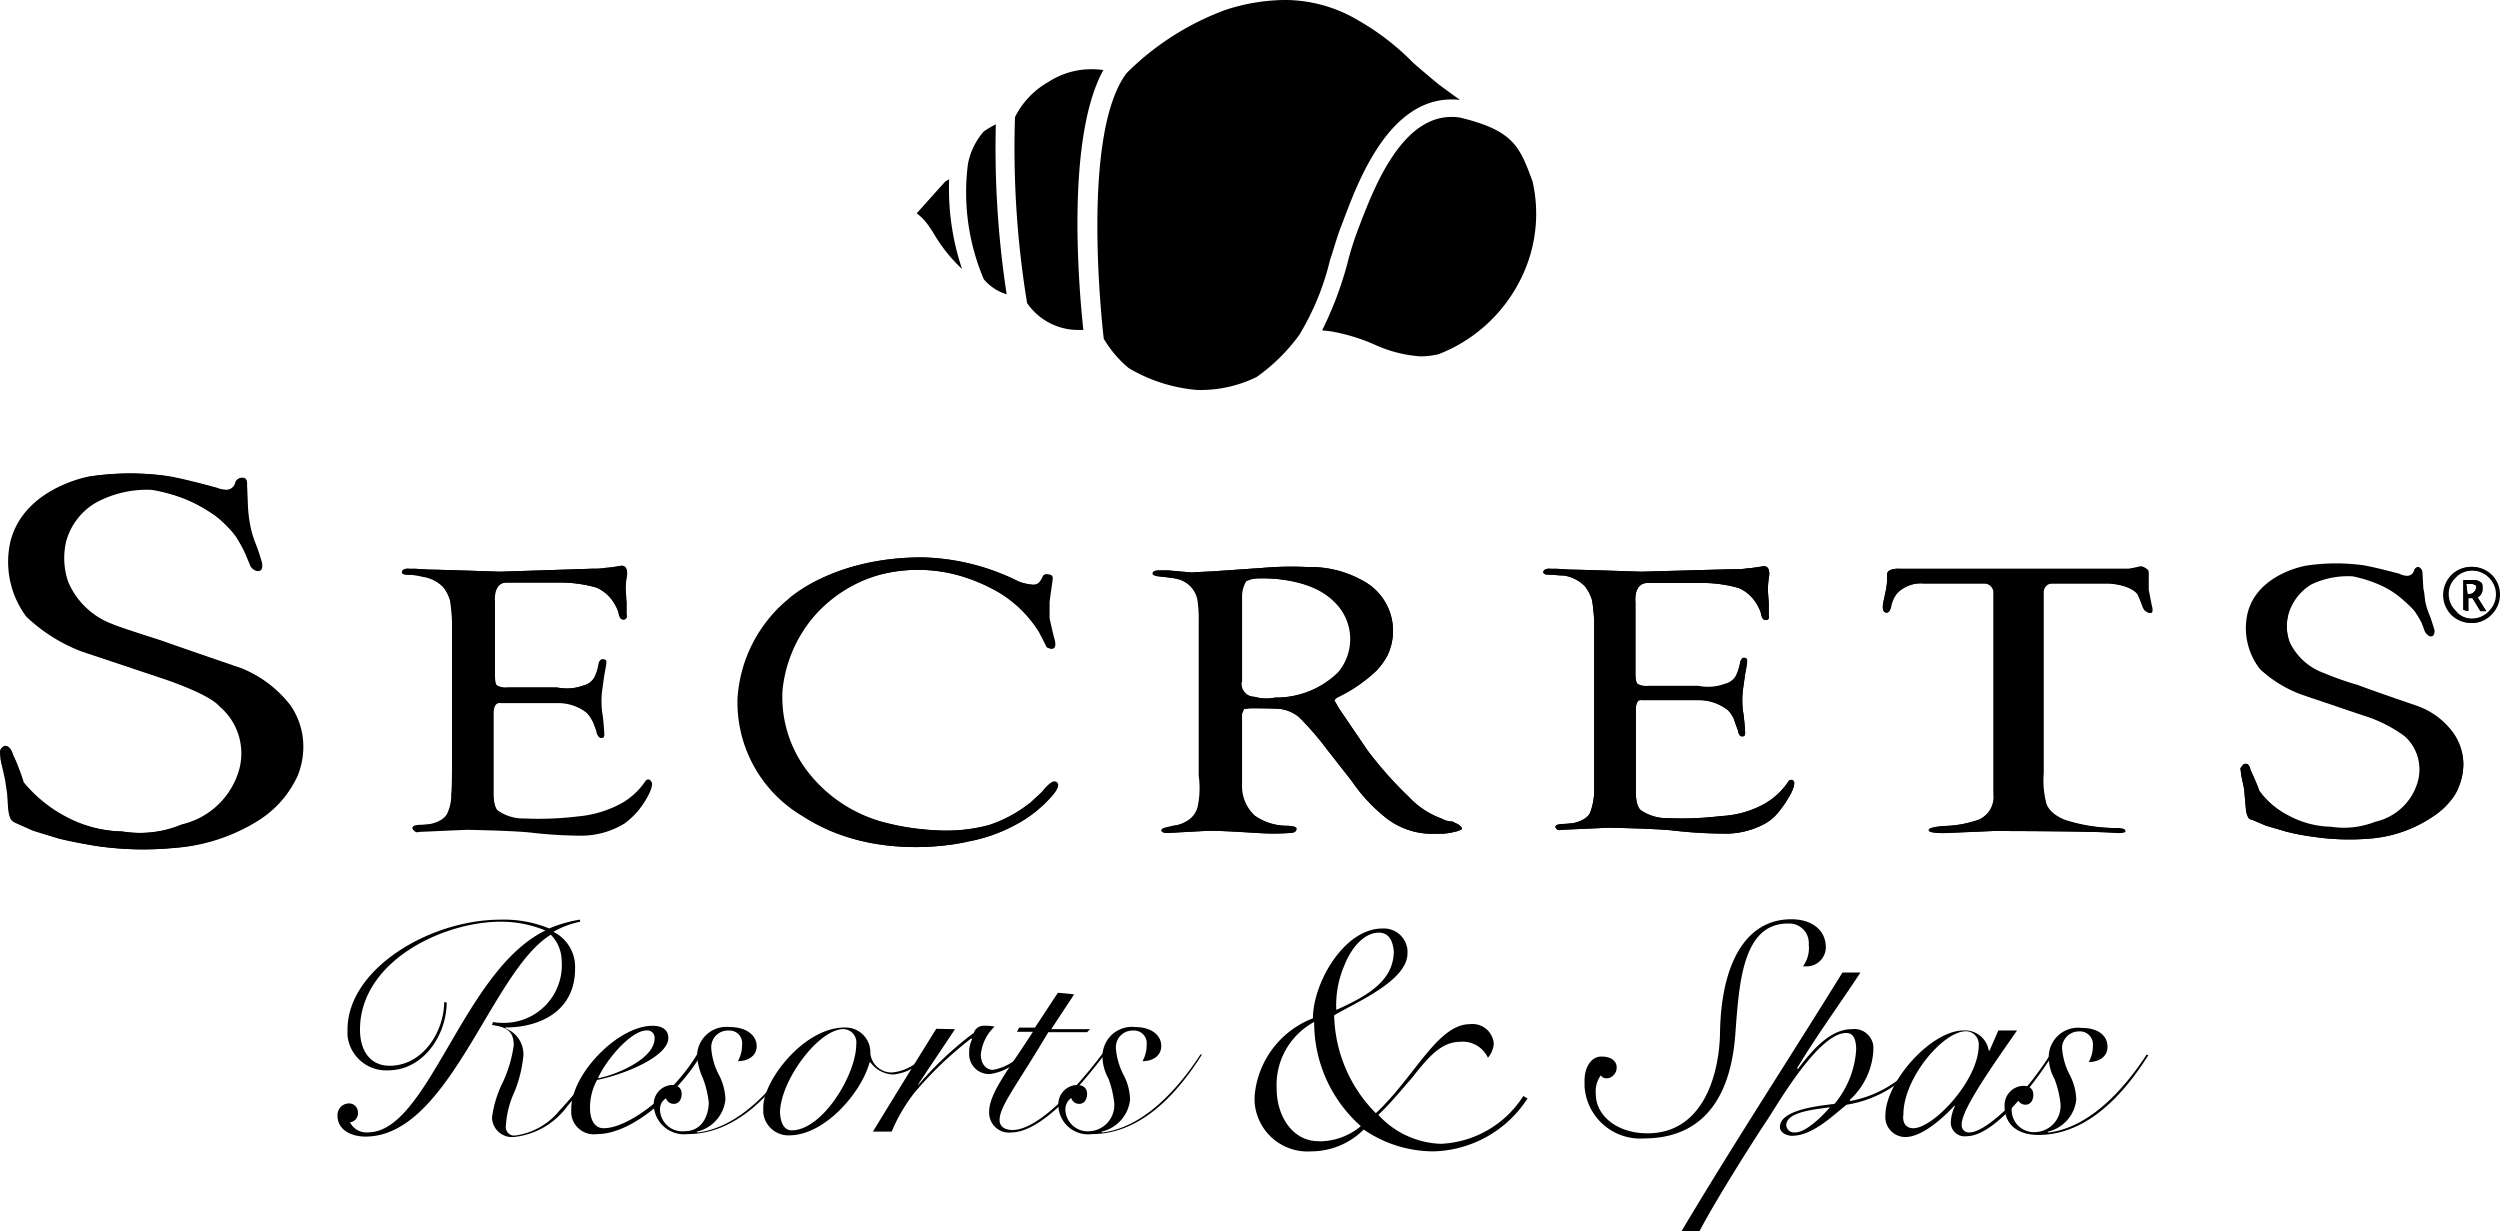 <svg xmlns="http://www.w3.org/2000/svg" viewBox="0 0 132 65"><title>secrets-resorts</title><path d="M130.482,32.889a1.473,1.473,0,0,1-1.056-.421,1.506,1.506,0,0,1,0-2.105,1.48,1.48,0,0,1,2.09,0,1.455,1.455,0,0,1,.418,1,1.5,1.5,0,0,1-.418,1.064A1.244,1.244,0,0,1,130.482,32.889Zm0-.222a1.279,1.279,0,0,0,.99-.465,1.229,1.229,0,0,0,0-1.64,1.288,1.288,0,0,0-1.782-.155l-.154.155a1.142,1.142,0,0,0-.308.8,1.2,1.2,0,0,0,.374.886,1.27,1.27,0,0,0,.88.421Zm-.418-.465V30.629h.528a.5.5,0,0,1,.374.111c.11.044.11.155.11.31a.566.566,0,0,1-.044.266.43.43,0,0,1-.22.222l.462.731h-.308l-.418-.687h-.22v.687Zm.22-.842h.044a.34.34,0,0,0,.308-.111.423.423,0,0,0,.11-.222c0-.044,0-.155-.11-.155-.044-.044-.154-.044-.264-.044h-.154Z"/><path d="M.682,39.848s-.11-.465-.418-.465a.385.385,0,0,0-.264.31l.044.465.22,1,.11.731.044.643a2.19,2.19,0,0,0,.11.643.517.517,0,0,0,.264.266l.946.421L3.1,44.28c.638.155,1.254.266,1.892.377a16.937,16.937,0,0,0,4.136.111,9.612,9.612,0,0,0,4.554-1.529,5.6,5.6,0,0,0,1.254-1.152,5.914,5.914,0,0,0,.682-1.108,4.084,4.084,0,0,0,.308-1.573,3.824,3.824,0,0,0-.682-2.172,6.2,6.2,0,0,0-2.574-1.95s-2.926-1-4.29-1.485c0,0-2.31-.731-2.508-.842A4.026,4.026,0,0,1,3.52,30.7a3.5,3.5,0,0,1-.11-2.172,3.4,3.4,0,0,1,1.628-2.061A5.672,5.672,0,0,1,7.92,25.82a8.648,8.648,0,0,1,1.892.532,8.2,8.2,0,0,1,1.562.886A5.355,5.355,0,0,1,12.43,28.3a6.86,6.86,0,0,1,.528.953l.22.532s.11.377.418.31c0,0,.22,0,.154-.421a7.547,7.547,0,0,0-.374-1.064,5.135,5.135,0,0,1-.264-.953,6.908,6.908,0,0,1-.11-1L12.958,25.6s.044-.377-.22-.377a.4.4,0,0,0-.308.222.505.505,0,0,1-.528.421,1.5,1.5,0,0,1-.528-.111A26.669,26.669,0,0,0,8.6,25.111a14.132,14.132,0,0,0-3.872.044S1.276,25.732.55,28.59a4.845,4.845,0,0,0,.836,3.967A8.752,8.752,0,0,0,4.312,34.4l4.246,1.418s2.464.8,3.036,1.485a3.244,3.244,0,0,1,.99,3.479,4.123,4.123,0,0,1-2.992,2.748A5.8,5.8,0,0,1,6.4,43.9a6.638,6.638,0,0,1-3.036-.8,7.275,7.275,0,0,1-2.2-1.8A5.97,5.97,0,0,0,.682,39.848Z"/><path d="M26.4,30.186s-3.3-.111-3.762-.111l-.726-.044H21.6s-.308-.044-.374.155c0,0-.044.155.264.155a3.25,3.25,0,0,1,.792.111,1.959,1.959,0,0,1,1.144.576,2.3,2.3,0,0,1,.374.731,9.306,9.306,0,0,1,.11,1.152v7.535s0,1.374-.044,1.529a2.2,2.2,0,0,1-.22,1.064s-.154.377-.88.532c0,0-.374.044-.528.044,0,0-.418,0-.418.155a.225.225,0,0,0,.308.155l2.508-.111s2.574.044,3.454.155a23.891,23.891,0,0,0,2.574.155,4.371,4.371,0,0,0,2.31-.643A4.308,4.308,0,0,0,33.7,42.8a4.682,4.682,0,0,0,.572-.886s.264-.532.11-.643c0,0-.154-.155-.308.111a3.764,3.764,0,0,1-1.144,1.064,5.851,5.851,0,0,1-2.354.731,17.375,17.375,0,0,1-2.838.111,2.38,2.38,0,0,1-1.408-.421s-.264-.155-.264-.953V37.7s-.044-.643.374-.576h3.08A2.468,2.468,0,0,1,31,37.654a1.624,1.624,0,0,1,.374.576l.154.421s.044.377.264.31c0,0,.154.044.11-.31,0,0-.044-.731-.11-1.064a4.667,4.667,0,0,1,0-1.108l.11-.8s.11-.576.11-.643.044-.222-.154-.222c0,0-.154-.044-.22.266a2.284,2.284,0,0,1-.22.687.9.9,0,0,1-.572.421,2.558,2.558,0,0,1-1.408.111H26.818a.953.953,0,0,1-.572-.111s-.11-.044-.11-.532v-3.9s-.11-1,.638-1H29.7a7.081,7.081,0,0,1,1.782.266,2.045,2.045,0,0,1,.946.842,2.226,2.226,0,0,1,.22.465s.044.421.264.377c0,0,.22.044.154-.266V31.8s-.044-.576-.044-.643a3.159,3.159,0,0,1,.044-.643s.154-.643-.264-.643c0,0-.638.111-.836.111a3.092,3.092,0,0,1-.638.044Z"/><path d="M86.658,30.186s-3.3-.111-3.762-.111l-.726-.044h-.308s-.308-.044-.374.155c0,0-.044.155.264.155.264,0,.528.044.792.044a1.959,1.959,0,0,1,1.144.576,2.3,2.3,0,0,1,.374.731,9.446,9.446,0,0,1,.11,1.108v9.064a3.391,3.391,0,0,1-.22,1.064s-.154.377-.88.532c0,0-.374.044-.528.044,0,0-.418,0-.418.155a.225.225,0,0,0,.308.155l2.508-.111s2.574.044,3.454.155a23.891,23.891,0,0,0,2.574.155,4.321,4.321,0,0,0,2.31-.576,2.669,2.669,0,0,0,.726-.687,6.093,6.093,0,0,0,.572-.886s.264-.532.11-.643c0,0-.154-.155-.308.111A3.764,3.764,0,0,1,93.236,42.4a5.181,5.181,0,0,1-2.354.687,17.375,17.375,0,0,1-2.838.111,2.38,2.38,0,0,1-1.408-.421s-.264-.155-.264-.953V37.543s-.044-.643.308-.576h3.08a2.468,2.468,0,0,1,1.474.532,1.42,1.42,0,0,1,.374.643l.154.421s.044.377.264.31c0,0,.154.044.11-.31a8.835,8.835,0,0,0-.11-1,4.667,4.667,0,0,1,0-1.108l.11-.8s.11-.576.11-.643.044-.222-.154-.222c0,0-.154-.044-.22.266a2.77,2.77,0,0,1-.22.687.9.9,0,0,1-.572.421,2.557,2.557,0,0,1-1.408.111h-2.64a.953.953,0,0,1-.572-.111s-.11-.111-.11-.532V31.781s-.11-1,.638-1h3.036a7.081,7.081,0,0,1,1.782.266,2.045,2.045,0,0,1,.946.842,2.226,2.226,0,0,1,.22.465s.044.421.264.377c0,0,.22.044.154-.266v-.643s-.044-.576-.044-.643a4.488,4.488,0,0,1,.044-.643s.154-.643-.264-.643c0,0-.638.111-.836.111a3.092,3.092,0,0,1-.638.044Z"/><path d="M54.516,30.873a.425.425,0,0,0,.374-.155.933.933,0,0,0,.154-.266.194.194,0,0,1,.264-.111s.308-.044.22.31c-.044.377-.11.731-.154,1.152v.842s.22,1,.264,1.108c0,0,.22.731-.374.421,0,0-.418-.842-.462-.886a6.406,6.406,0,0,0-1.98-1.95,9.213,9.213,0,0,0-1.98-.886,8.032,8.032,0,0,0-4.4-.111,6.844,6.844,0,0,0-3.608,2.327,7.1,7.1,0,0,0-1.562,3.789,6.444,6.444,0,0,0,1.21,4.122,7.543,7.543,0,0,0,3.982,2.792,13.025,13.025,0,0,0,2.882.465,8.809,8.809,0,0,0,2.838-.266,7.134,7.134,0,0,0,2.244-1.219L55,41.82s.528-.687.726-.532c0,0,.374.111-.308.842a6.663,6.663,0,0,1-1.826,1.418,8.475,8.475,0,0,1-2.508.886s-4.774,1.219-8.69-1.33a6.971,6.971,0,0,1-3.454-6.227,7.4,7.4,0,0,1,2.662-5.23s2.31-2.216,7.062-2.216A11.88,11.88,0,0,1,53.746,30.7,4.331,4.331,0,0,0,54.516,30.873Z"/><path d="M64.416,30.141l2.244-.155a17.392,17.392,0,0,1,2.4-.044,5.6,5.6,0,0,1,2.838.687A3,3,0,0,1,73.26,34.6a3.6,3.6,0,0,1-.572.8,7.706,7.706,0,0,1-2.046,1.418c-.264.155-.154.222-.154.222l.22.377,1.474,2.172a19.831,19.831,0,0,0,2.2,2.482,4.605,4.605,0,0,0,1.738,1.152,1.172,1.172,0,0,0,.572.155l.308.155c.308.222.154.266.154.266a1.042,1.042,0,0,1-.308.111,3.645,3.645,0,0,1-.682.111h-.726a3.965,3.965,0,0,1-2.4-.953,8.824,8.824,0,0,1-1.672-1.839l-1.32-1.684a14.931,14.931,0,0,0-1.474-1.684,2.02,2.02,0,0,0-.946-.421c-.264-.044-1.628-.044-1.628-.044a3.482,3.482,0,0,0-.374.044l-.11.266v3.789a2.109,2.109,0,0,0,.682,1.573,3.033,3.033,0,0,0,1.628.532c.638,0,.572.155.572.155,0,.222-.264.222-.264.222a12.553,12.553,0,0,1-1.826,0c-.836-.044-1.672-.111-2.574-.111l-2.046.111c-.308.044-.374-.111-.374-.111,0-.111.154-.155.154-.155l.462-.111a1.644,1.644,0,0,0,.682-.222,1.2,1.2,0,0,0,.638-.842,4.743,4.743,0,0,0,.044-1.573V32.823a6.909,6.909,0,0,0-.044-.953A1.418,1.418,0,0,0,62,30.54c-.22-.044-.88-.111-.88-.111-.308-.044-.264-.155-.264-.155,0-.155.264-.155.264-.155h.528l1.254.111C63.426,30.186,63.888,30.186,64.416,30.141Zm1.1,5.917a.688.688,0,0,0,.638.731H66.2a2.314,2.314,0,0,0,1.1.044,4.716,4.716,0,0,0,3.344-1.33,2.711,2.711,0,0,0-.22-3.745C69.058,30.385,66.4,30.54,66.4,30.54a1.354,1.354,0,0,0-.638.155c-.264.222-.22.842-.22.842v4.476h-.022Z"/><path d="M118.822,40.646s-.044-.377-.308-.31c-.11.044-.154.155-.22.222l.044.377.154.731.044.532.044.465a1.2,1.2,0,0,0,.11.465.25.25,0,0,0,.22.155l.726.31,1.056.31a11.327,11.327,0,0,0,1.364.266,12.929,12.929,0,0,0,3.036.111,6.881,6.881,0,0,0,3.344-1.152,3.862,3.862,0,0,0,.946-.842,2.494,2.494,0,0,0,.462-.8,3.143,3.143,0,0,0,.22-1.152,2.867,2.867,0,0,0-.528-1.573,4.029,4.029,0,0,0-1.892-1.418s-2.156-.731-3.146-1.108a16.565,16.565,0,0,1-1.826-.643,3.166,3.166,0,0,1-1.782-1.64,2.569,2.569,0,0,1-.044-1.573,2.718,2.718,0,0,1,1.21-1.529,4.528,4.528,0,0,1,2.156-.421,6.972,6.972,0,0,1,1.364.421,4.627,4.627,0,0,1,1.144.687q.4.332.792.731a5.739,5.739,0,0,1,.418.687l.154.421s.11.266.308.222c0,0,.154,0,.154-.31,0,0-.22-.731-.264-.8a4.146,4.146,0,0,1-.22-.687c-.044-.266-.044-.465-.11-.731l-.044-.8s0-.266-.154-.266c-.11,0-.154.044-.22.155a.37.37,0,0,1-.374.31.981.981,0,0,1-.418-.111s-1.562-.421-2.046-.465a10.465,10.465,0,0,0-2.882.044s-2.508.421-3.08,2.526a3.49,3.49,0,0,0,.638,2.9,6.446,6.446,0,0,0,2.2,1.33l3.146,1.064a7.431,7.431,0,0,1,2.244,1.108,2.4,2.4,0,0,1,.726,2.593,3.006,3.006,0,0,1-2.2,1.994,4.506,4.506,0,0,1-2.354.266,4.89,4.89,0,0,1-2.2-.576,4.448,4.448,0,0,1-1.628-1.374C119.174,41.377,118.976,41,118.822,40.646Z"/><path d="M112.42,30.031H100.276s-.638-.044-.638.31a3.727,3.727,0,0,1-.044.731l-.154.731s-.11.465.11.532c0,0,.22.111.308-.31a1.617,1.617,0,0,1,.308-.687,1.768,1.768,0,0,1,1.408-.532h3.256a.5.5,0,0,1,.462.421h0v10.7a1.3,1.3,0,0,1-.99,1.418,5.633,5.633,0,0,1-1.562.266s-.836.044-.792.222c0,0-.11.155.726.155l2.618-.111s5.7,0,6.6.111c0,0,.462,0,.308-.155,0,0,.044-.111-.462-.111a9.033,9.033,0,0,1-2.662-.421s-.946-.31-1.056-1a4.688,4.688,0,0,1-.11-1.485V31.272a.455.455,0,0,1,.462-.465h3.036s1.144.044,1.562.643l.22.532s.11.421.308.377c0,0,.264.111.11-.421l-.154-.8v-.8c0-.111.044-.31-.308-.377Z"/><path d="M130.548,32.889a1.473,1.473,0,0,1-1.056-.421,1.506,1.506,0,0,1,0-2.105,1.48,1.48,0,0,1,2.09,0,1.455,1.455,0,0,1,.418,1,1.5,1.5,0,0,1-.418,1.064A1.438,1.438,0,0,1,130.548,32.889Zm0-.222a1.279,1.279,0,0,0,.99-.465,1.229,1.229,0,0,0,0-1.64,1.288,1.288,0,0,0-1.782-.155l-.154.155a1.142,1.142,0,0,0-.308.8,1.2,1.2,0,0,0,.374.886,1.063,1.063,0,0,0,.88.421Zm-.484-.465V30.629h.528a.5.5,0,0,1,.374.111c.11.044.11.155.11.31a.566.566,0,0,1-.044.266.43.43,0,0,1-.22.222l.462.731h-.308l-.418-.687h-.22v.687Zm.22-.842h.044a.34.34,0,0,0,.308-.111.423.423,0,0,0,.11-.222c0-.044,0-.155-.11-.155-.044-.044-.154-.044-.264-.044h-.154Z"/><path d="M.682,39.848s-.11-.465-.418-.465a.385.385,0,0,0-.264.31l.044.465.264,1,.11.731.044.643a2.19,2.19,0,0,0,.11.643,1.524,1.524,0,0,0,.308.266l.946.421,1.364.421c.638.155,1.254.266,1.892.377a16.937,16.937,0,0,0,4.136.111,9.612,9.612,0,0,0,4.554-1.529,5.6,5.6,0,0,0,1.254-1.152,5.914,5.914,0,0,0,.682-1.108,4.084,4.084,0,0,0,.308-1.573,3.824,3.824,0,0,0-.682-2.172,6.2,6.2,0,0,0-2.574-1.95s-2.926-1-4.29-1.485c0,0-2.31-.731-2.508-.842A4.085,4.085,0,0,1,3.608,30.74a3.854,3.854,0,0,1-.11-2.172,3.4,3.4,0,0,1,1.628-2.061,5.672,5.672,0,0,1,2.882-.643A8.648,8.648,0,0,1,9.9,26.4a8.2,8.2,0,0,1,1.562.886,9.607,9.607,0,0,1,1.056,1.064,6.86,6.86,0,0,1,.528.953l.22.532s.11.377.418.31c0,0,.22,0,.154-.421a10.942,10.942,0,0,0-.374-1.108,5.135,5.135,0,0,1-.264-.953,6.908,6.908,0,0,1-.11-1L13.046,25.6s.044-.377-.22-.377a.4.4,0,0,0-.308.222.505.505,0,0,1-.528.421,1.5,1.5,0,0,1-.528-.111s-2.09-.576-2.772-.643a14.132,14.132,0,0,0-3.872.044s-3.454.576-4.18,3.435a4.845,4.845,0,0,0,.836,3.967A8.752,8.752,0,0,0,4.4,34.4l4.246,1.418s2.464.8,3.036,1.485a3.244,3.244,0,0,1,.99,3.479A4.123,4.123,0,0,1,9.68,43.526a5.8,5.8,0,0,1-3.19.377,6.638,6.638,0,0,1-3.036-.8,7.275,7.275,0,0,1-2.2-1.8A9.92,9.92,0,0,0,.682,39.848Z"/><path d="M26.4,30.186s-3.3-.111-3.762-.111l-.726-.044H21.6s-.308-.044-.374.155c0,0-.044.155.264.155,0,0,.682.044.792.044a1.732,1.732,0,0,1,1.1.576,2.3,2.3,0,0,1,.374.731,9.306,9.306,0,0,1,.11,1.152V40.38s0,1.374-.044,1.529a2.2,2.2,0,0,1-.22,1.064s-.154.377-.88.532c0,0-.374.044-.528.044,0,0-.418,0-.418.155,0,0,0,.222.308.155l2.508-.111s2.574.044,3.454.155a23.891,23.891,0,0,0,2.574.155,4.371,4.371,0,0,0,2.31-.643,3.105,3.105,0,0,0,.726-.687,6.093,6.093,0,0,0,.572-.886s.264-.465.11-.643c0,0-.154-.155-.308.111a3.764,3.764,0,0,1-1.144,1.064,5.851,5.851,0,0,1-2.354.731,17.375,17.375,0,0,1-2.838.111A2.38,2.38,0,0,1,26.29,42.8s-.264-.155-.264-.953v-4.21s-.044-.643.374-.576h3.08a2.468,2.468,0,0,1,1.474.532,2.588,2.588,0,0,1,.374.576l.154.421s.044.377.264.31c0,0,.154.044.11-.31a8.834,8.834,0,0,0-.11-1,4.667,4.667,0,0,1,0-1.108l.11-.8s.11-.576.11-.643.044-.222-.154-.222c0,0-.154-.044-.22.266a2.284,2.284,0,0,1-.22.687.9.9,0,0,1-.572.421,2.558,2.558,0,0,1-1.408.111H26.774a.953.953,0,0,1-.572-.111s-.11-.044-.11-.532v-3.9s-.11-1,.638-1h2.992a7.081,7.081,0,0,1,1.782.266,2.045,2.045,0,0,1,.946.842,2.226,2.226,0,0,1,.22.465s.044.421.264.377c0,0,.22,0,.154-.266V31.8s-.044-.576-.044-.643a3.159,3.159,0,0,1,.044-.643s.154-.643-.264-.643c0,0-.638.111-.836.111a3.092,3.092,0,0,1-.638.044Z"/><path d="M86.658,30.186s-3.3-.111-3.762-.111l-.726-.044h-.308s-.308-.044-.374.155c0,0-.044.155.264.155.264,0,.528.044.792.044a1.959,1.959,0,0,1,1.144.576,2.3,2.3,0,0,1,.374.731,9.446,9.446,0,0,1,.11,1.108v9.064a3.391,3.391,0,0,1-.22,1.064s-.154.377-.88.532c0,0-.374.044-.528.044,0,0-.418,0-.418.155a.225.225,0,0,0,.308.155l2.508-.111s2.574.044,3.454.155a23.891,23.891,0,0,0,2.574.155,4.321,4.321,0,0,0,2.31-.576,2.669,2.669,0,0,0,.726-.687,6.093,6.093,0,0,0,.572-.886s.264-.532.11-.643c0,0-.154-.155-.308.111A3.764,3.764,0,0,1,93.236,42.4a5.181,5.181,0,0,1-2.354.687,17.375,17.375,0,0,1-2.838.111,2.38,2.38,0,0,1-1.408-.421s-.264-.155-.264-.953V37.543s-.044-.643.308-.576h3.08a2.468,2.468,0,0,1,1.474.532,1.42,1.42,0,0,1,.374.643l.154.421s.044.377.264.31c0,0,.154.044.11-.31,0,0-.044-.731-.11-1.064a4.667,4.667,0,0,1,0-1.108l.11-.8s.11-.576.11-.643c0-.044.044-.222-.154-.222,0,0-.154-.044-.22.266a2.77,2.77,0,0,1-.22.687.9.9,0,0,1-.572.421,2.557,2.557,0,0,1-1.408.111h-2.64a.953.953,0,0,1-.572-.111s-.11-.111-.11-.532V31.781s-.11-1,.638-1h3.036a7.081,7.081,0,0,1,1.782.266,2.045,2.045,0,0,1,.946.842,2.226,2.226,0,0,1,.22.465s.044.421.264.377c0,0,.22.044.154-.266v-.643s-.044-.576-.044-.643a4.488,4.488,0,0,1,.044-.643s.154-.643-.264-.643c0,0-.638.111-.836.111a3.092,3.092,0,0,1-.638.044Z"/><path d="M54.56,30.873a.425.425,0,0,0,.374-.155.933.933,0,0,0,.154-.266.194.194,0,0,1,.264-.111s.308-.044.22.31c-.044.377-.11.731-.154,1.152v.842s.22,1,.264,1.108c0,0,.22.731-.374.421,0,0-.418-.842-.462-.886a6.406,6.406,0,0,0-1.98-1.95,9.213,9.213,0,0,0-1.98-.886,8.032,8.032,0,0,0-4.4-.111,7.171,7.171,0,0,0-3.608,2.327,7.1,7.1,0,0,0-1.562,3.789,6.444,6.444,0,0,0,1.21,4.122,7.543,7.543,0,0,0,3.982,2.792,13.025,13.025,0,0,0,2.882.465,8.809,8.809,0,0,0,2.838-.266,7.134,7.134,0,0,0,2.244-1.219l.572-.532s.528-.687.726-.532c0,0,.374.111-.308.842a6.663,6.663,0,0,1-1.826,1.418,8.475,8.475,0,0,1-2.508.886s-4.774,1.219-8.69-1.33a6.971,6.971,0,0,1-3.454-6.227,7.4,7.4,0,0,1,2.662-5.23s2.31-2.216,7.062-2.216A11.88,11.88,0,0,1,53.79,30.7,1.882,1.882,0,0,0,54.56,30.873Z"/><path d="M64.416,30.141l2.244-.155a17.392,17.392,0,0,1,2.4-.044,5.6,5.6,0,0,1,2.838.687A3,3,0,0,1,73.26,34.6a3.6,3.6,0,0,1-.572.8,8.307,8.307,0,0,1-2.09,1.418c-.22.155-.11.222-.11.222l.22.377,1.474,2.172a19.831,19.831,0,0,0,2.2,2.482,4.287,4.287,0,0,0,1.738,1.152,1.172,1.172,0,0,0,.572.155l.308.155c.308.222.154.266.154.266a1.042,1.042,0,0,1-.308.111,3.645,3.645,0,0,1-.682.111h-.726a3.965,3.965,0,0,1-2.4-.953,8.824,8.824,0,0,1-1.672-1.839l-1.32-1.684c-.418-.576-.946-1.152-1.408-1.684a2.02,2.02,0,0,0-.946-.421c-.264-.044-1.628-.044-1.628-.044a3.482,3.482,0,0,0-.374.044l-.11.266v3.789a2.109,2.109,0,0,0,.682,1.573,3.033,3.033,0,0,0,1.628.532c.638,0,.572.155.572.155,0,.222-.264.222-.264.222a12.553,12.553,0,0,1-1.826,0c-.836-.044-1.672-.111-2.574-.111l-2.046.111c-.308.044-.374-.111-.374-.111,0-.111.154-.155.154-.155L62,43.593a1.644,1.644,0,0,0,.682-.222,1.2,1.2,0,0,0,.638-.842,4.743,4.743,0,0,0,.044-1.573V32.823c0-.31-.044-.643-.044-.953a1.835,1.835,0,0,0-.308-.8,1.766,1.766,0,0,0-.946-.532c-.22-.044-.88-.111-.88-.111-.308-.044-.264-.155-.264-.155,0-.155.264-.155.264-.155h.528l1.254.111C63.426,30.186,63.888,30.186,64.416,30.141Zm1.144,5.917a.688.688,0,0,0,.638.731h.044a2.314,2.314,0,0,0,1.1.044,4.716,4.716,0,0,0,3.344-1.33,2.711,2.711,0,0,0-.22-3.745C69.1,30.385,66.44,30.54,66.44,30.54a1.354,1.354,0,0,0-.638.155,1.556,1.556,0,0,0-.22.842v4.476H65.56Z"/><path d="M118.822,40.646s-.044-.377-.308-.31c-.11.044-.154.155-.22.222l.044.377.154.731.044.532.044.465a1.2,1.2,0,0,0,.11.465.25.25,0,0,0,.22.155l.726.31,1.056.31a11.327,11.327,0,0,0,1.364.266,12.929,12.929,0,0,0,3.036.111,6.881,6.881,0,0,0,3.344-1.152,3.862,3.862,0,0,0,.946-.842,2.494,2.494,0,0,0,.462-.8,3.237,3.237,0,0,0,.22-1.219,2.867,2.867,0,0,0-.528-1.573,4.029,4.029,0,0,0-1.892-1.418s-2.156-.731-3.146-1.108a16.565,16.565,0,0,1-1.826-.643,3.166,3.166,0,0,1-1.782-1.64,2.569,2.569,0,0,1-.044-1.573,2.718,2.718,0,0,1,1.21-1.529,4.528,4.528,0,0,1,2.156-.421,6.972,6.972,0,0,1,1.364.421,4.627,4.627,0,0,1,1.144.687,4.548,4.548,0,0,1,.726.731,5.739,5.739,0,0,1,.418.687l.154.421s.11.266.308.222c0,0,.154,0,.154-.31,0,0-.22-.731-.264-.8a4.146,4.146,0,0,1-.22-.687c-.044-.266-.044-.465-.11-.731l-.044-.8s0-.266-.154-.266c-.11,0-.154.044-.22.155a.37.37,0,0,1-.374.31.981.981,0,0,1-.418-.111s-1.562-.421-2.046-.465a10.465,10.465,0,0,0-2.882.044s-2.574.421-3.08,2.526a3.49,3.49,0,0,0,.638,2.9,6.446,6.446,0,0,0,2.2,1.33l3.146,1.064a7.431,7.431,0,0,1,2.244,1.108,2.4,2.4,0,0,1,.726,2.593,3.006,3.006,0,0,1-2.2,1.994,4.506,4.506,0,0,1-2.354.266,4.89,4.89,0,0,1-2.2-.576,4.448,4.448,0,0,1-1.628-1.374A5.907,5.907,0,0,0,118.822,40.646Z"/><path d="M112.42,30.031H100.276s-.638-.044-.638.31a3.727,3.727,0,0,1-.044.731l-.154.731s-.11.465.11.532c0,0,.22.111.264-.31a1.617,1.617,0,0,1,.308-.687,1.768,1.768,0,0,1,1.408-.532h3.256a.5.5,0,0,1,.462.421h0v10.7a1.3,1.3,0,0,1-.99,1.418,5.692,5.692,0,0,1-1.628.266s-.836.044-.792.222c0,0-.11.155.726.155l2.618-.111s5.7,0,6.6.111c0,0,.462,0,.308-.155,0,0,.044-.111-.462-.111a9.033,9.033,0,0,1-2.662-.421s-.946-.31-1.056-1a4.688,4.688,0,0,1-.11-1.485V31.272a.455.455,0,0,1,.462-.465H111.3s1.144.044,1.562.576l.22.532s.11.421.308.377c0,0,.264.111.11-.421l-.154-.8v-.8c0-.111.044-.31-.308-.377Z"/><path d="M80.652,58a6.081,6.081,0,0,1-4.972,2.792,6.508,6.508,0,0,1-3.674-1.152,3.934,3.934,0,0,1-2.772,1.152,2.8,2.8,0,0,1-2.992-2.637v-.266a4.827,4.827,0,0,1,3.08-4.122c0-1.839,1.628-4.742,3.674-4.742a1.25,1.25,0,0,1,1.32,1.152v.155c0,1.485-2.838,2.637-3.872,3.28a7.561,7.561,0,0,0,2.2,5.163c2.046-1.906,3.256-4.7,4.972-4.7a1.128,1.128,0,0,1,1.254,1v.044a1.283,1.283,0,0,1-.308.731,1.462,1.462,0,0,0-1.474-.842c-1.056,0-1.782.953-2.574,1.95-.638.731-1.21,1.418-1.738,1.906a4.676,4.676,0,0,0,3.3,1.529,5.443,5.443,0,0,0,4.356-2.526Zm-11.044,2.26a3.4,3.4,0,0,0,2.244-.8,7.3,7.3,0,0,1-2.464-5.5,3.776,3.776,0,0,0-1.98,3.524c0,1.44.836,2.77,2.2,2.77ZM72.8,49.244c-.638,0-1.364.576-1.826,1.751a5.268,5.268,0,0,0-.418,2.327c1.628-.731,3.036-1.529,3.036-3.1C73.524,49.554,73.26,49.244,72.8,49.244Z"/><path d="M23.584,52.923c0,1.751-1.254,3.59-3.08,3.59a2.047,2.047,0,0,1-2.156-1.839v-.31c0-3.213,4.356-5.806,8.074-5.806A6.324,6.324,0,0,1,29,49.022a6.855,6.855,0,0,1,1.628-.465v.111a4.73,4.73,0,0,0-1.408.532,2.069,2.069,0,0,1,1.144,1.95c0,2.216-1.826,3.1-3.674,3.1V54.3a1.458,1.458,0,0,1,.946,1.418,6.7,6.7,0,0,1-.462,1.906,5.03,5.03,0,0,0-.462,1.8.453.453,0,0,0,.374.532h.11a3.639,3.639,0,0,0,2.354-1.33A17.054,17.054,0,0,0,31.79,55.67l.154.044a19.558,19.558,0,0,1-1.98,2.681,4.009,4.009,0,0,1-2.838,1.64,1.06,1.06,0,0,1-1.144-.953v-.111a5.962,5.962,0,0,1,.572-1.839,6.838,6.838,0,0,0,.572-1.95c0-.8-.462-.953-1.144-1.064l.044-.155a3.092,3.092,0,0,0,.638.044,3.047,3.047,0,0,0,2.992-3.28,1.992,1.992,0,0,0-.572-1.374c-3.146,1.906-5.346,10.659-9.79,10.659-.682,0-1.474-.31-1.474-1.108a.614.614,0,0,1,.572-.643h.044a.466.466,0,0,1,.462.465h0a.479.479,0,0,1-.418.532.968.968,0,0,0,.946.532c3.19,0,5.016-8.554,9.372-10.659a6.111,6.111,0,0,0-2.354-.465c-3.08,0-7.436,2.105-7.436,5.7,0,1.152.572,1.906,1.562,1.906,1.782,0,2.882-1.839,2.882-3.368C23.408,52.923,23.584,52.923,23.584,52.923Z"/><path d="M37.026,55.67c-.88,1.573-3.41,4.21-5.5,4.21a1.2,1.2,0,0,1-1.364-1.064v-.266c0-1.839,2.464-4.388,4.29-4.388.528,0,.836.222.836.643,0,1-2.4,1.95-3.762,2.216a3.037,3.037,0,0,0-.374,1.485c0,.465.154,1.064.726,1.064,1.364,0,3.828-1.95,5.016-4.055Zm-2.882-1.263c-.836,0-2.156,1.573-2.574,2.526.88-.155,2.992-1,2.992-2.105a.383.383,0,0,0-.418-.421Z"/><path d="M42.108,55.67c-1.254,1.994-3.19,4.21-5.808,4.21a1.6,1.6,0,0,1-1.782-1.529,1.014,1.014,0,0,1,.946-1.064c.308,0,.528.155.528.465s-.154.532-.418.532a.435.435,0,0,1-.418-.31.734.734,0,0,0-.308.643,1.178,1.178,0,0,0,1.32,1.108c.88,0,1.254-.8,1.254-1.529a5.291,5.291,0,0,0-.308-1.263,3.319,3.319,0,0,1-.308-1.219,1.551,1.551,0,0,1,1.738-1.485c.836,0,1.408.421,1.408,1,0,.532-.462.8-.99.8a1.766,1.766,0,0,0,.22-.886.663.663,0,0,0-.638-.731h-.11a.877.877,0,0,0-.88.842v.111a3.657,3.657,0,0,0,.374,1.33,2.985,2.985,0,0,1,.374,1.374,1.949,1.949,0,0,1-1.518,1.684l.044.044c2.2-.266,4.026-2.327,5.192-4.122h.088Z"/><path d="M48.906,55.781a2.548,2.548,0,0,1-1.738.953,1.55,1.55,0,0,1-1.21-.643h-.044c-.418,1.573-2.354,3.856-4.246,3.856A1.331,1.331,0,0,1,40.3,58.729v-.266c0-1.418,2.156-4.21,4.29-4.21a1.309,1.309,0,0,1,1.364,1.263v.111a1.129,1.129,0,0,0,1.144,1,2.446,2.446,0,0,0,1.628-.842Zm-7.106,3.9c1.628,0,3.41-2.947,3.41-4.543a.7.7,0,0,0-.682-.8c-1.32,0-3.344,2.748-3.344,4.432C41.228,59.349,41.426,59.681,41.8,59.681Z"/><path d="M50.424,54.341l-1.936,2.9v.044a18.2,18.2,0,0,1,2.926-2.748.549.549,0,0,1,.528-.377,2.4,2.4,0,0,1,.572.044,2.329,2.329,0,0,0-.726,1.485c0,.465.264.8.638.8a2.689,2.689,0,0,0,1.562-.886l.11.044a2.85,2.85,0,0,1-1.826,1.064,1.055,1.055,0,0,1-1.1-1V55.56a1.558,1.558,0,0,1,.154-.687l-.044-.044a19.274,19.274,0,0,0-2.992,2.859,8.869,8.869,0,0,0-1.21,2.061h-.99c1.1-1.8,2.2-3.59,3.344-5.429Z"/><path d="M56.716,52.5l-1.21,1.839h2.046L57.4,54.5H55.352c-1.628,2.748-2.574,3.9-2.574,4.632,0,.377.308.532.682.532,1.474,0,3.718-2.637,4.818-4.122l.11.044c-1.364,1.8-3.41,4.21-5.016,4.21a1.043,1.043,0,0,1-1.144-1.064v-.044c0-1,1.144-2.371,2.31-4.21H53.7l.11-.222h.836l1.21-1.839Z"/><path d="M63.47,55.67c-1.254,1.994-3.19,4.21-5.808,4.21a1.573,1.573,0,0,1-1.782-1.529,1.02,1.02,0,0,1,.99-1.064c.308,0,.528.155.528.465s-.154.532-.418.532a.435.435,0,0,1-.418-.31.734.734,0,0,0-.308.643,1.178,1.178,0,0,0,1.32,1.108A1.382,1.382,0,0,0,58.828,58.2a5.292,5.292,0,0,0-.308-1.263,2.392,2.392,0,0,1-.308-1.219A1.551,1.551,0,0,1,59.95,54.23c.836,0,1.364.421,1.364,1,0,.532-.462.8-.99.8a1.766,1.766,0,0,0,.22-.886.663.663,0,0,0-.638-.731H59.8a.877.877,0,0,0-.88.842v.111a3.657,3.657,0,0,0,.374,1.33,2.985,2.985,0,0,1,.374,1.374,1.949,1.949,0,0,1-1.518,1.684l.044.044c2.2-.266,4.026-2.327,5.192-4.122h.088Z"/><path d="M85.36,56.357a.577.577,0,0,1-.462.576h-.066a.332.332,0,0,1-.308-.155,1.435,1.435,0,0,0-.264,1c0,1.108,1.1,2.061,2.728,2.061,2.838,0,3.762-2.9,3.828-5.23.044-3.745,1.364-6.072,3.762-6.072,1.1,0,1.826.576,1.826,1.485a1.015,1.015,0,0,1-1.1,1h-.11a1.612,1.612,0,0,0,.308-1.152,1.031,1.031,0,0,0-.99-1.108H94.4c-2.4,0-2.574,3.169-2.772,5.806-.308,4.321-2.508,5.54-4.818,5.54a2.944,2.944,0,0,1-3.146-2.748v-.31c0-.731.374-1.263.88-1.263C85.1,55.781,85.36,56.047,85.36,56.357Z"/><path d="M98.23,51.349c-1.1,1.684-2.31,3.324-3.344,5.053l.044.044c.638-.842,1.628-2.105,2.838-2.105a1.01,1.01,0,0,1,1.144.886v.266a3.832,3.832,0,0,1-1.254,2.593l.044.044a5.959,5.959,0,0,0,3.828-2.482l.11.044A6.154,6.154,0,0,1,97.5,58.33c-.682.532-1.782,1.64-2.882,1.64-.264,0-.638-.155-.638-.465,0-.886,1.936-1.108,2.882-1.219a4.982,4.982,0,0,0,1.144-2.859c0-.731-.264-.886-.528-.886-1.408,0-3.454,3.479-4.136,4.543-.572.842-2.662,4.122-3.608,5.917h-.946c2.728-4.587,5.7-9.13,8.492-13.651Zm-1.606,7.114h0c-.726.111-2.31.222-2.31.953a.411.411,0,0,0,.418.377h.044c.638,0,1.584-1.019,1.848-1.33Z"/><path d="M105.512,54.407h.99c-1.518,2.172-2.926,4.21-2.926,4.964a.383.383,0,0,0,.418.421c.836,0,2.838-1.839,4.29-4.166l.11.044c-1.1,1.751-3.146,4.321-4.554,4.321a.733.733,0,0,1-.836-.643v-.111a2.168,2.168,0,0,1,.22-.842h-.044c-.528.576-1.672,1.64-2.574,1.64a1.054,1.054,0,0,1-1.056-1.152c0-1.751,2.4-4.476,4.136-4.476a1.268,1.268,0,0,1,1.32,1.064h.044Zm-4.488,5.163c1.056,0,3.454-2.526,3.454-4.388a.688.688,0,0,0-.638-.731H103.8c-1.21,0-3.3,2.482-3.3,4.388C100.43,59.3,100.65,59.571,101.024,59.571Z"/><path d="M113.432,55.715c-1.254,1.994-3.19,4.21-5.808,4.21-.99,0-1.782-.465-1.782-1.529a1.02,1.02,0,0,1,.99-1.064c.308,0,.528.155.528.465s-.154.532-.418.532a.435.435,0,0,1-.418-.31.734.734,0,0,0-.308.643,1.178,1.178,0,0,0,1.32,1.108,1.382,1.382,0,0,0,1.254-1.529,5.292,5.292,0,0,0-.308-1.263,2.392,2.392,0,0,1-.308-1.219,1.551,1.551,0,0,1,1.738-1.485c.836,0,1.364.377,1.364,1,0,.532-.462.8-.99.8a1.766,1.766,0,0,0,.22-.886.688.688,0,0,0-.638-.731h-.11a.9.9,0,0,0-.88.8v.111a3.657,3.657,0,0,0,.374,1.33,2.985,2.985,0,0,1,.374,1.374,1.949,1.949,0,0,1-1.518,1.684l.044.044c2.2-.266,4.026-2.327,5.192-4.122Z"/><path d="M49.918,9.577c-.528.576-.99,1.108-1.518,1.684a2.829,2.829,0,0,1,.572.576c.11.155.264.377.418.643a8.3,8.3,0,0,0,1.364,1.684l.044.044a13.257,13.257,0,0,1-.682-4.742Z"/><path d="M51.106,8.668h0a11.754,11.754,0,0,0,.836,6.072,2.536,2.536,0,0,0,1.21.8,50.855,50.855,0,0,1-.572-8.975,4.8,4.8,0,0,0-.638.377A3.629,3.629,0,0,0,51.106,8.668Z"/><path d="M56.98,17.421h.22C56.98,15.36,56.254,7.338,58.256,3.7a4.371,4.371,0,0,0-.726-.044,4.155,4.155,0,0,0-2.2.687,4.368,4.368,0,0,0-1.738,1.839A50.452,50.452,0,0,0,54.23,16,3.265,3.265,0,0,0,56.98,17.421Z"/><path d="M72.534,18.175A7,7,0,0,0,75,18.817a4.592,4.592,0,0,0,.946-.111,8.106,8.106,0,0,0,4.29-3.856,7.7,7.7,0,0,0,.682-5.274c-.682-1.839-.99-2.681-3.828-3.368-3.036-.465-4.6,3.856-5.39,5.917a16.247,16.247,0,0,0-.572,1.839,18.885,18.885,0,0,1-1.32,3.479l.418.044A9.963,9.963,0,0,1,72.534,18.175Z"/><path d="M59.6,19.438a8.43,8.43,0,0,0,3.608,1.152,6.726,6.726,0,0,0,3.146-.687A9.725,9.725,0,0,0,68.6,17.687a13.837,13.837,0,0,0,1.628-3.967c.22-.643.374-1.263.638-1.906.792-2.105,2.508-6.958,6.226-6.537l-.374-.266-.726-.532c-.462-.377-.88-.731-1.364-1.152A13.275,13.275,0,0,0,71.7,1.067,7.573,7.573,0,0,0,67.76,0a10.334,10.334,0,0,0-3.08.532,14.5,14.5,0,0,0-5.192,3.324c-2.4,3.169-1.32,13.075-1.21,14.028A5.908,5.908,0,0,0,59.6,19.438Z"/></svg>